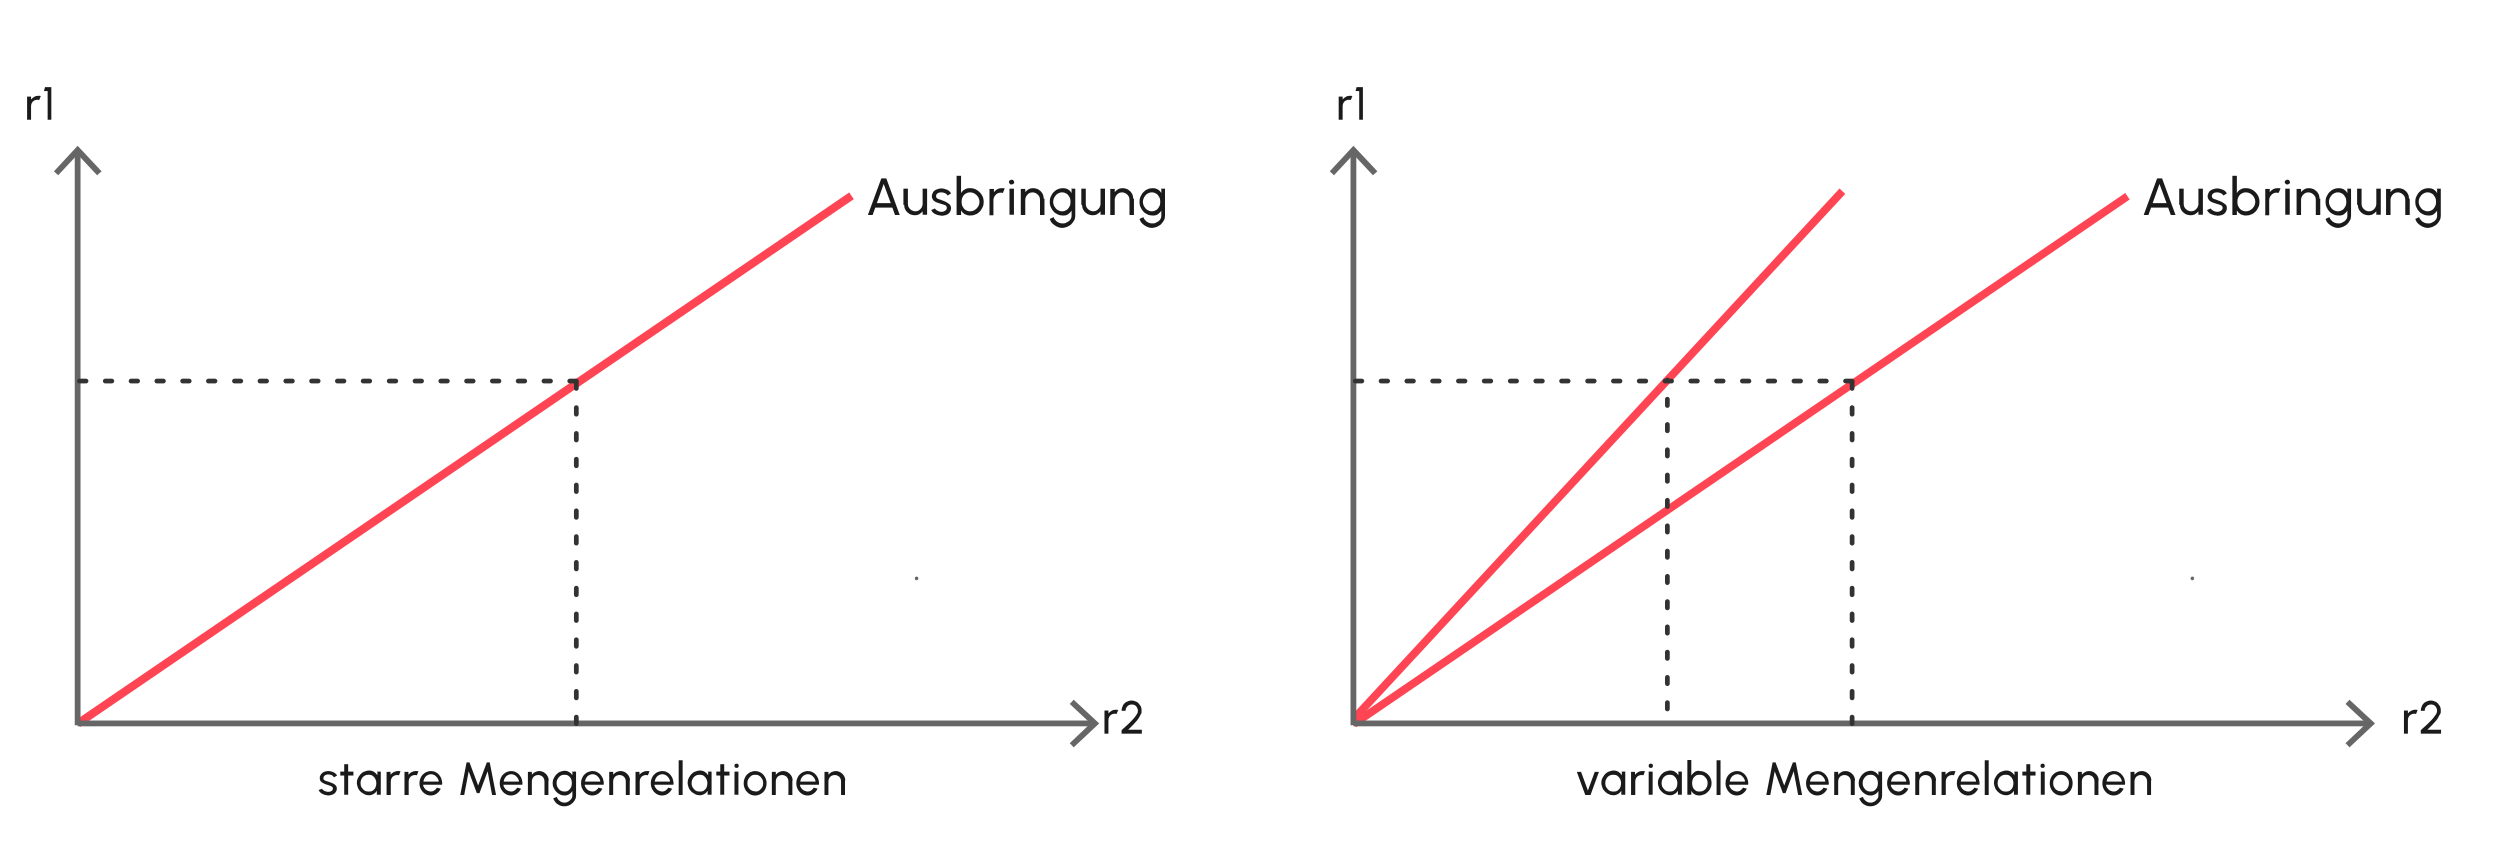 <?xml version="1.0" encoding="UTF-8"?>
<svg xmlns="http://www.w3.org/2000/svg" id="Ebene_1" version="1.2" viewBox="0 0 950 328">
  <rect x="0" width="950" height="328" fill="#fff"></rect>
  <rect x="-1.4" y="173.1" width="355.9" height="3.1" transform="translate(-67.7 129.9) rotate(-34.3)" fill="#ff4554"></rect>
  <g>
    <g>
      <rect x="28.4" y="57.8" width="2.2" height="217.8" fill="#666"></rect>
      <polygon points="20.5 65.1 22.1 66.6 29.5 58.7 36.9 66.6 38.6 65.1 29.5 55.4 20.5 65.1" fill="#666"></polygon>
    </g>
    <g>
      <rect x="29.5" y="273.8" width="385.7" height="2.2" fill="#666"></rect>
      <polygon points="408 265.9 406.5 267.5 414.4 274.9 406.5 282.4 408 284 417.7 274.9 408 265.9" fill="#666"></polygon>
    </g>
  </g>
  <g>
    <path d="M419.7,278.8v-8.8h1.5v1.1c.3-.4.7-.7,1.2-1s1-.4,1.5-.4.7,0,1,.1l-.6,1.5c-.2,0-.5-.1-.7-.1-.4,0-.8.1-1.2.3-.4.2-.7.5-.9.9-.2.4-.3.8-.3,1.2v5.2h-1.5Z" fill="#1a1a1a"></path>
    <path d="M426.2,278.8v-1.3c.4-.4.9-.9,1.5-1.4.6-.5,1.1-1,1.7-1.6.6-.6,1.1-1.1,1.5-1.6.5-.5.8-1.1,1.1-1.5s.4-.9.4-1.3-.1-.8-.3-1.2c-.2-.4-.5-.7-.8-.9-.4-.2-.7-.3-1.2-.3s-.8.1-1.2.3c-.4.2-.6.5-.9.9-.2.4-.3.8-.3,1.2h-1.5c0-.7.2-1.4.5-2s.8-1.1,1.4-1.4,1.2-.5,1.9-.5,1.3.2,1.9.5,1,.8,1.4,1.4.5,1.2.5,2,0,.9-.3,1.3c-.2.5-.5,1-.8,1.5-.3.5-.7,1-1.2,1.5-.4.5-.9,1-1.4,1.5-.5.5-1,1-1.4,1.4h5.2v1.5h-7.9Z" fill="#1a1a1a"></path>
  </g>
  <g>
    <path d="M10.3,45.5v-8.8h1.5v1.1c.3-.4.7-.7,1.2-1s1-.4,1.5-.4.7,0,1,.1l-.6,1.5c-.2,0-.5-.1-.7-.1-.4,0-.8.1-1.2.3-.4.2-.7.5-.9.9-.2.4-.3.8-.3,1.2v5.2h-1.5Z" fill="#1a1a1a"></path>
    <path d="M18.1,45.5v-10.9h-1.4l.4-1.5h2.4v12.4h-1.5Z" fill="#1a1a1a"></path>
  </g>
  <path d="M219,275.9c-.5,0-.9-.4-.9-.9v-2.5c0-.5.4-.9.9-.9s.9.4.9.9v2.5c0,.5-.4.9-.9.9ZM219,266.1c-.5,0-.9-.4-.9-.9v-2.5c0-.5.4-.9.9-.9s.9.4.9.9v2.5c0,.5-.4.9-.9.9ZM219,256.3c-.5,0-.9-.4-.9-.9v-2.5c0-.5.4-.9.9-.9s.9.4.9.9v2.5c0,.5-.4.9-.9.9ZM219,246.5c-.5,0-.9-.4-.9-.9v-2.5c0-.5.4-.9.9-.9s.9.4.9.9v2.5c0,.5-.4.9-.9.9ZM219,236.7c-.5,0-.9-.4-.9-.9v-2.5c0-.5.4-.9.9-.9s.9.4.9.9v2.5c0,.5-.4.9-.9.9ZM219,226.9c-.5,0-.9-.4-.9-.9v-2.5c0-.5.4-.9.9-.9s.9.4.9.9v2.5c0,.5-.4.9-.9.9ZM219,217.1c-.5,0-.9-.4-.9-.9v-2.5c0-.5.4-.9.9-.9s.9.4.9.9v2.5c0,.5-.4.9-.9.9ZM219,207.3c-.5,0-.9-.4-.9-.9v-2.5c0-.5.4-.9.9-.9s.9.4.9.9v2.5c0,.5-.4.9-.9.9ZM219,197.5c-.5,0-.9-.4-.9-.9v-2.5c0-.5.4-.9.9-.9s.9.4.9.9v2.5c0,.5-.4.9-.9.9ZM219,187.7c-.5,0-.9-.4-.9-.9v-2.5c0-.5.4-.9.9-.9s.9.4.9.9v2.5c0,.5-.4.9-.9.9ZM219,177.9c-.5,0-.9-.4-.9-.9v-2.5c0-.5.4-.9.9-.9s.9.4.9.9v2.5c0,.5-.4.9-.9.9ZM219,168.1c-.5,0-.9-.4-.9-.9v-2.5c0-.5.4-.9.9-.9s.9.4.9.9v2.5c0,.5-.4.9-.9.9ZM219,158.3c-.5,0-.9-.4-.9-.9v-2.5c0-.5.4-.9.9-.9s.9.4.9.9v2.5c0,.5-.4.9-.9.9ZM219,148.5c-.5,0-.9-.4-.9-.9v-2.5c0-.5.4-.9.9-.9s.9.4.9.9v2.5c0,.5-.4.9-.9.9Z" fill="#333"></path>
  <path d="M219,145.7h-2.5c-.5,0-.9-.4-.9-.9s.4-.9.9-.9h2.5c.5,0,.9.4.9.9s-.4.9-.9.9ZM209.2,145.7h-2.5c-.5,0-.9-.4-.9-.9s.4-.9.9-.9h2.5c.5,0,.9.4.9.9s-.4.9-.9.9ZM199.4,145.7h-2.5c-.5,0-.9-.4-.9-.9s.4-.9.9-.9h2.5c.5,0,.9.4.9.9s-.4.9-.9.9ZM189.6,145.7h-2.5c-.5,0-.9-.4-.9-.9s.4-.9.9-.9h2.5c.5,0,.9.4.9.9s-.4.9-.9.9ZM179.8,145.7h-2.5c-.5,0-.9-.4-.9-.9s.4-.9.9-.9h2.5c.5,0,.9.4.9.9s-.4.9-.9.9ZM170,145.7h-2.5c-.5,0-.9-.4-.9-.9s.4-.9.9-.9h2.5c.5,0,.9.4.9.9s-.4.9-.9.9ZM160.2,145.7h-2.5c-.5,0-.9-.4-.9-.9s.4-.9.9-.9h2.5c.5,0,.9.4.9.9s-.4.9-.9.9ZM150.4,145.7h-2.5c-.5,0-.9-.4-.9-.9s.4-.9.9-.9h2.5c.5,0,.9.4.9.9s-.4.9-.9.9ZM140.5,145.7h-2.5c-.5,0-.9-.4-.9-.9s.4-.9.9-.9h2.5c.5,0,.9.4.9.9s-.4.9-.9.9ZM130.7,145.7h-2.5c-.5,0-.9-.4-.9-.9s.4-.9.9-.9h2.5c.5,0,.9.4.9.9s-.4.9-.9.9ZM120.9,145.7h-2.5c-.5,0-.9-.4-.9-.9s.4-.9.9-.9h2.5c.5,0,.9.4.9.9s-.4.9-.9.9ZM111.1,145.7h-2.5c-.5,0-.9-.4-.9-.9s.4-.9.9-.9h2.5c.5,0,.9.4.9.9s-.4.9-.9.9ZM101.3,145.7h-2.5c-.5,0-.9-.4-.9-.9s.4-.9.9-.9h2.5c.5,0,.9.4.9.9s-.4.9-.9.9ZM91.5,145.7h-2.4c-.5,0-.9-.4-.9-.9s.4-.9.9-.9h2.4c.5,0,.9.4.9.9s-.4.9-.9.9ZM81.7,145.7h-2.5c-.5,0-.9-.4-.9-.9s.4-.9.9-.9h2.5c.5,0,.9.4.9.9s-.4.9-.9.9ZM71.9,145.7h-2.5c-.5,0-.9-.4-.9-.9s.4-.9.9-.9h2.5c.5,0,.9.4.9.9s-.4.9-.9.9ZM62.1,145.7h-2.5c-.5,0-.9-.4-.9-.9s.4-.9.9-.9h2.5c.5,0,.9.4.9.9s-.4.9-.9.9ZM52.3,145.7h-2.5c-.5,0-.9-.4-.9-.9s.4-.9.9-.9h2.5c.5,0,.9.4.9.9s-.4.9-.9.9ZM42.5,145.7h-2.5c-.5,0-.9-.4-.9-.9s.4-.9.9-.9h2.5c.5,0,.9.4.9.9s-.4.9-.9.9ZM32.7,145.7h-2.5c-.5,0-.9-.4-.9-.9s.4-.9.9-.9h2.5c.5,0,.9.4.9.9s-.4.9-.9.9Z" fill="#333"></path>
  <path d="M412.9,14.5" fill="none" stroke="#ff4554" stroke-miterlimit="10" stroke-width="3.1"></path>
  <path d="M35.6,72.6" fill="none" stroke="#ff4554" stroke-miterlimit="10" stroke-width="2.3"></path>
  <path d="M348.3,220.5c.9,0,.9-1.4,0-1.4s-.9,1.4,0,1.4h0Z" fill="#666"></path>
  <g>
    <path d="M334.8,67.8h2l5.1,13.9h-1.8l-1-2.8h-6.5l-1,2.8h-1.8l5.1-13.9ZM333.2,77.2h5.3l-2.7-7.3-2.6,7.3Z" fill="#1a1a1a"></path>
    <path d="M343.3,77.9v-6.2h1.7v5.8c0,.5.1,1,.4,1.4.2.4.6.7,1,1,.4.2.9.4,1.4.4s1-.1,1.4-.4c.4-.2.7-.6,1-1,.2-.4.4-.9.4-1.4v-5.8h1.7v9.9s-1.7,0-1.7,0v-1.3c-.4.5-.8.8-1.3,1.1-.5.3-1.1.4-1.7.4s-1.4-.2-2-.5c-.6-.4-1.1-.8-1.5-1.5-.4-.6-.5-1.3-.5-2Z" fill="#1a1a1a"></path>
    <path d="M357.6,81.9c-.5,0-1.1-.1-1.6-.3s-1-.4-1.3-.7c-.4-.3-.7-.7-.8-1.1l1.4-.6c0,.2.3.4.5.6.3.2.6.4.9.5.3.1.7.2,1,.2s.7,0,1-.2c.3-.1.6-.3.8-.5.2-.2.3-.5.3-.8s-.1-.6-.3-.8c-.2-.2-.5-.3-.8-.4-.3-.1-.7-.2-1-.3-.7-.2-1.3-.4-1.8-.6s-1-.5-1.3-.9c-.3-.4-.5-.9-.5-1.4s.2-1.1.5-1.6c.3-.5.8-.8,1.3-1,.6-.2,1.2-.4,1.8-.4s1.5.2,2.2.5,1.2.8,1.5,1.4l-1.3.8c-.1-.2-.3-.4-.5-.6-.2-.2-.5-.3-.8-.4s-.6-.2-.9-.2c-.4,0-.7,0-1.1.1-.3.1-.6.3-.8.5-.2.2-.3.5-.3.8s.1.6.3.8c.2.2.5.3.8.4s.7.2,1.1.4c.6.2,1.2.4,1.7.7.5.3.9.6,1.3.9.3.4.5.8.5,1.4,0,.6-.2,1.1-.5,1.6-.4.5-.8.8-1.4,1s-1.2.3-1.9.3Z" fill="#1a1a1a"></path>
    <path d="M368.6,71.5c1,0,1.8.2,2.6.7.8.5,1.4,1.1,1.9,1.9s.7,1.7.7,2.6-.1,1.4-.4,2c-.3.6-.6,1.2-1.1,1.7s-1,.9-1.7,1.1c-.6.3-1.3.4-2,.4s-1.4-.2-2-.5c-.6-.4-1-.8-1.4-1.4v1.7h-1.7v-14.9h1.7v6.6c.3-.6.8-1.1,1.4-1.4.6-.4,1.2-.5,2-.5ZM368.6,80.3c.7,0,1.3-.2,1.8-.5.5-.3,1-.8,1.3-1.3.3-.5.5-1.2.5-1.8s-.2-1.3-.5-1.8c-.3-.5-.8-1-1.3-1.3-.5-.3-1.1-.5-1.8-.5s-1.2.2-1.7.5c-.5.3-.9.8-1.1,1.3-.3.5-.4,1.2-.4,1.8s.1,1.3.4,1.8c.3.5.6,1,1.1,1.3.5.3,1,.5,1.7.5Z" fill="#1a1a1a"></path>
    <path d="M376,81.7v-9.9h1.7v1.2c.4-.5.8-.8,1.3-1.1.5-.3,1.1-.4,1.7-.4s.8,0,1.1.1l-.7,1.7c-.3,0-.5-.1-.8-.1-.5,0-1,.1-1.4.4-.4.2-.7.6-1,1-.2.4-.4.9-.4,1.4v5.8h-1.7Z" fill="#1a1a1a"></path>
    <path d="M384.4,70.1c-.3,0-.5,0-.7-.3-.2-.2-.3-.4-.3-.6s0-.5.3-.6c.2-.2.4-.3.7-.3s.5,0,.7.3c.2.2.3.4.3.6s0,.5-.3.6c-.2.2-.4.3-.7.3ZM383.6,71.7h1.7v9.9h-1.7v-9.9Z" fill="#1a1a1a"></path>
    <path d="M396.9,75.5v6.2h-1.7v-5.8c0-.5-.1-1-.4-1.4-.2-.4-.6-.7-1-1-.4-.2-.9-.4-1.4-.4s-1,.1-1.4.4c-.4.2-.7.6-1,1-.2.4-.4.9-.4,1.4v5.8h-1.7v-9.9h1.7v1.2c.4-.5.8-.8,1.3-1.1.5-.3,1.1-.4,1.7-.4s1.4.2,2,.5c.6.4,1.1.8,1.5,1.5s.5,1.3.5,2Z" fill="#1a1a1a"></path>
    <path d="M406.9,71.7h1.7v10.2c0,.7-.1,1.3-.4,1.8s-.7,1.1-1.1,1.5-1,.7-1.6,1c-.6.2-1.2.4-1.9.4s-1.4-.2-2-.5c-.6-.3-1.2-.7-1.7-1.2-.5-.5-.8-1.1-1-1.7l1.5-.7c.1.5.4.9.7,1.2.3.4.7.7,1.2.9.4.2.9.3,1.4.3s.9,0,1.3-.2c.4-.2.8-.4,1.1-.6s.6-.6.8-.9c.2-.4.3-.7.3-1.2v-2c-.3.6-.8,1-1.3,1.4s-1.2.5-1.9.5-1.4-.1-2-.4c-.6-.3-1.2-.6-1.6-1.1-.5-.5-.8-1-1.1-1.7-.3-.6-.4-1.3-.4-2s.1-1.4.4-2c.3-.6.6-1.2,1.1-1.7.5-.5,1-.9,1.6-1.1.6-.3,1.3-.4,2-.4s1.4.2,1.9.5c.6.4,1,.8,1.3,1.4v-1.6ZM403.6,80.3c.6,0,1.2-.2,1.7-.5.5-.3.8-.8,1.1-1.3.3-.5.4-1.1.4-1.8s-.1-1.3-.4-1.8c-.3-.5-.6-1-1.1-1.3s-1-.5-1.7-.5-1.2.2-1.7.5c-.5.3-.9.8-1.2,1.3-.3.5-.5,1.2-.5,1.8s.2,1.3.5,1.8c.3.5.7,1,1.2,1.3.5.3,1.1.5,1.7.5Z" fill="#1a1a1a"></path>
    <path d="M410.9,77.9v-6.2h1.7v5.8c0,.5.1,1,.4,1.4.2.4.6.7,1,1,.4.2.9.4,1.4.4s1-.1,1.4-.4c.4-.2.7-.6,1-1,.2-.4.4-.9.4-1.4v-5.8h1.7v9.9s-1.7,0-1.7,0v-1.3c-.4.5-.8.8-1.3,1.1-.5.3-1.1.4-1.7.4s-1.4-.2-2-.5c-.6-.4-1.1-.8-1.5-1.5-.4-.6-.5-1.3-.5-2Z" fill="#1a1a1a"></path>
    <path d="M430.9,75.5v6.2h-1.7v-5.8c0-.5-.1-1-.4-1.4-.2-.4-.6-.7-1-1-.4-.2-.9-.4-1.4-.4s-1,.1-1.4.4c-.4.2-.7.6-1,1-.2.4-.4.9-.4,1.4v5.8h-1.7v-9.9h1.7v1.2c.4-.5.8-.8,1.3-1.1.5-.3,1.1-.4,1.7-.4s1.4.2,2,.5c.6.4,1.1.8,1.5,1.5s.5,1.3.5,2Z" fill="#1a1a1a"></path>
    <path d="M441,71.7h1.7v10.2c0,.7-.1,1.3-.4,1.8s-.7,1.1-1.1,1.5-1,.7-1.6,1c-.6.2-1.2.4-1.9.4s-1.4-.2-2-.5c-.6-.3-1.2-.7-1.7-1.2-.5-.5-.8-1.1-1-1.7l1.5-.7c.1.5.4.9.7,1.2.3.4.7.7,1.2.9.4.2.9.3,1.4.3s.9,0,1.3-.2c.4-.2.8-.4,1.1-.6s.6-.6.8-.9c.2-.4.3-.7.3-1.2v-2c-.3.6-.8,1-1.3,1.4s-1.2.5-1.9.5-1.4-.1-2-.4c-.6-.3-1.2-.6-1.6-1.1-.5-.5-.8-1-1.1-1.7-.3-.6-.4-1.3-.4-2s.1-1.4.4-2c.3-.6.6-1.2,1.1-1.7.5-.5,1-.9,1.6-1.1.6-.3,1.3-.4,2-.4s1.4.2,1.9.5c.6.4,1,.8,1.3,1.4v-1.6ZM437.7,80.3c.6,0,1.2-.2,1.7-.5.5-.3.8-.8,1.1-1.3.3-.5.4-1.1.4-1.8s-.1-1.3-.4-1.8c-.3-.5-.6-1-1.1-1.3s-1-.5-1.7-.5-1.2.2-1.7.5c-.5.3-.9.8-1.2,1.3-.3.5-.5,1.2-.5,1.8s.2,1.3.5,1.8c.3.5.7,1,1.2,1.3.5.3,1.1.5,1.7.5Z" fill="#1a1a1a"></path>
  </g>
  <g>
    <path d="M124.4,302.2c-.5,0-.9-.1-1.4-.3-.5-.2-.8-.4-1.2-.7-.3-.3-.6-.6-.7-1l1.3-.5c0,.2.2.4.5.6.2.2.5.3.8.4s.6.2.9.2.6,0,.9-.1c.3-.1.5-.2.7-.4.2-.2.3-.4.3-.7s0-.5-.3-.7c-.2-.2-.4-.3-.7-.4s-.6-.2-.9-.3c-.6-.2-1.1-.3-1.6-.6s-.9-.5-1.1-.8c-.3-.3-.4-.8-.4-1.3s.2-1,.5-1.4c.3-.4.7-.7,1.2-.9.5-.2,1-.3,1.6-.3s1.4.2,2,.5c.6.3,1,.7,1.3,1.2l-1.2.7c-.1-.2-.3-.4-.5-.6-.2-.2-.4-.3-.7-.4-.3,0-.5-.1-.8-.1-.3,0-.7,0-1,.1-.3.1-.5.3-.7.5s-.3.5-.3.8,0,.5.3.7c.2.2.4.3.8.4s.6.2,1,.3c.5.2,1,.4,1.5.6s.8.5,1.1.8c.3.3.4.8.4,1.2,0,.5-.2,1-.5,1.4-.3.4-.7.7-1.3.9-.5.2-1.1.3-1.7.3Z" fill="#1a1a1a"></path>
    <path d="M134.3,294.7h-2v7.3h-1.5v-7.3s-1.5,0-1.5,0v-1.5h1.5v-2.8s1.5,0,1.5,0v2.8h2v1.5Z" fill="#1a1a1a"></path>
    <path d="M143.2,293.2h1.5v8.8h-1.5v-1.5c-.3.5-.7.9-1.2,1.2-.5.3-1.1.5-1.7.5s-1.3-.1-1.8-.4-1.1-.6-1.5-1c-.4-.4-.8-.9-1-1.5-.2-.6-.4-1.2-.4-1.8s.1-1.2.4-1.8.6-1,1-1.5c.4-.4.9-.8,1.5-1s1.1-.4,1.8-.4,1.3.2,1.8.5c.5.3.9.7,1.3,1.3v-1.5ZM140.2,300.8c.6,0,1.1-.1,1.5-.4.4-.3.8-.7,1-1.2.2-.5.3-1,.3-1.6s-.1-1.1-.4-1.6c-.2-.5-.6-.9-1-1.2-.4-.3-.9-.4-1.5-.4s-1.1.1-1.6.4c-.5.3-.9.7-1.1,1.2-.3.5-.4,1-.4,1.6s.1,1.1.4,1.6c.3.5.7.9,1.1,1.2.5.3,1,.4,1.6.4Z" fill="#1a1a1a"></path>
    <path d="M146.9,302.1v-8.8h1.5v1.1c.3-.4.7-.7,1.2-1,.5-.2,1-.4,1.6-.4s.7,0,1,.1l-.6,1.5c-.2,0-.5-.1-.7-.1-.4,0-.8.1-1.2.3-.4.2-.7.5-.9.9-.2.4-.3.8-.3,1.2v5.2h-1.5Z" fill="#1a1a1a"></path>
    <path d="M153.7,302.1v-8.8h1.5v1.1c.3-.4.7-.7,1.2-1,.5-.2,1-.4,1.6-.4s.7,0,1,.1l-.6,1.5c-.2,0-.5-.1-.7-.1-.4,0-.8.1-1.2.3-.4.2-.7.5-.9.9-.2.4-.3.8-.3,1.2v5.2h-1.5Z" fill="#1a1a1a"></path>
    <path d="M163.8,302.3c-.8,0-1.6-.2-2.2-.6-.7-.4-1.2-1-1.6-1.7-.4-.7-.6-1.5-.6-2.3s.1-1.3.3-1.8.5-1.1.9-1.5c.4-.4.9-.8,1.4-1s1.1-.4,1.7-.4,1.3.1,1.8.4c.6.3,1,.6,1.4,1.1.4.5.7,1,.9,1.7.2.6.3,1.3.2,2h-7.2c0,.5.2.9.5,1.3.3.4.6.7,1,.9.4.2.9.3,1.3.4.5,0,1-.1,1.4-.4.4-.3.8-.6,1-1.1l1.5.4c-.4.8-.9,1.4-1.6,1.9-.7.5-1.5.7-2.4.7ZM160.9,297h5.8c0-.5-.2-.9-.5-1.4-.3-.4-.6-.7-1-1-.4-.2-.9-.4-1.4-.4s-.9.1-1.4.4c-.4.2-.8.6-1,1-.3.4-.4.9-.5,1.4Z" fill="#1a1a1a"></path>
    <path d="M174.9,302.1l2.4-12.4h1.1l3.3,8.8,3.3-8.8h1.1l2.4,12.4h-1.5l-1.7-9-3.1,8.3h-1l-3.1-8.3-1.7,9h-1.5Z" fill="#1a1a1a"></path>
    <path d="M194.3,302.3c-.8,0-1.6-.2-2.2-.6-.7-.4-1.2-1-1.6-1.7-.4-.7-.6-1.5-.6-2.3s.1-1.3.3-1.8.5-1.1.9-1.5c.4-.4.9-.8,1.4-1s1.1-.4,1.7-.4,1.3.1,1.8.4c.6.3,1,.6,1.4,1.1.4.5.7,1,.9,1.7.2.6.3,1.3.2,2h-7.2c0,.5.2.9.5,1.3.3.4.6.7,1,.9.4.2.9.3,1.3.4.5,0,1-.1,1.4-.4.4-.3.8-.6,1-1.1l1.5.4c-.4.8-.9,1.4-1.6,1.9-.7.5-1.5.7-2.4.7ZM191.4,297h5.8c0-.5-.2-.9-.5-1.4-.3-.4-.6-.7-1-1-.4-.2-.9-.4-1.4-.4s-.9.1-1.4.4c-.4.2-.8.6-1,1-.3.4-.4.9-.5,1.4Z" fill="#1a1a1a"></path>
    <path d="M208.4,296.6v5.5h-1.5v-5.2c0-.4-.1-.9-.3-1.2-.2-.4-.5-.7-.9-.9-.4-.2-.8-.3-1.2-.3s-.8.1-1.2.3c-.4.2-.7.5-.9.9-.2.4-.3.8-.3,1.2v5.2h-1.5v-8.8h1.5v1.1c.3-.4.7-.7,1.2-1,.5-.2,1-.4,1.6-.4s1.3.2,1.8.5c.5.3,1,.8,1.3,1.3.3.5.5,1.1.5,1.8Z" fill="#1a1a1a"></path>
    <path d="M217.4,293.2h1.5v9.1c0,.6-.1,1.1-.4,1.6-.2.5-.6.9-1,1.3s-.9.7-1.4.9c-.5.2-1.1.3-1.7.3s-1.2-.1-1.8-.4c-.6-.3-1.1-.6-1.5-1.1s-.7-1-.9-1.5l1.4-.6c.1.4.3.8.6,1.1.3.3.6.6,1,.8.4.2.8.3,1.2.3s.8,0,1.1-.2c.4-.1.7-.3,1-.6.3-.2.5-.5.7-.8.2-.3.3-.7.3-1v-1.8c-.3.5-.7.9-1.2,1.2-.5.3-1.1.5-1.7.5s-1.2-.1-1.8-.4c-.5-.2-1-.6-1.4-1-.4-.4-.7-.9-1-1.5s-.4-1.2-.4-1.8.1-1.2.4-1.8.6-1.1,1-1.5.9-.8,1.4-1c.5-.2,1.1-.4,1.8-.4s1.2.2,1.7.5c.5.3.9.7,1.2,1.2v-1.5ZM214.5,300.8c.6,0,1.1-.1,1.5-.4.4-.3.7-.7,1-1.2.2-.5.3-1,.3-1.6s-.1-1.1-.3-1.6c-.2-.5-.6-.9-1-1.2-.4-.3-.9-.4-1.5-.4s-1.1.1-1.5.4c-.5.3-.8.7-1.1,1.2-.3.5-.4,1-.4,1.6s.1,1.1.4,1.6c.3.5.6.9,1.1,1.2.5.3,1,.4,1.5.4Z" fill="#1a1a1a"></path>
    <path d="M225.2,302.3c-.8,0-1.6-.2-2.2-.6-.7-.4-1.2-1-1.6-1.7-.4-.7-.6-1.5-.6-2.3s.1-1.3.3-1.8.5-1.1.9-1.5c.4-.4.9-.8,1.4-1s1.1-.4,1.7-.4,1.3.1,1.8.4c.6.3,1,.6,1.4,1.1.4.5.7,1,.9,1.7.2.6.3,1.3.2,2h-7.2c0,.5.2.9.5,1.3.3.4.6.7,1,.9.4.2.9.3,1.3.4.5,0,1-.1,1.4-.4.4-.3.8-.6,1-1.1l1.5.4c-.4.8-.9,1.4-1.6,1.9-.7.5-1.5.7-2.4.7ZM222.3,297h5.8c0-.5-.2-.9-.5-1.4-.3-.4-.6-.7-1-1-.4-.2-.9-.4-1.4-.4s-.9.1-1.4.4c-.4.2-.8.6-1,1-.3.4-.4.9-.5,1.4Z" fill="#1a1a1a"></path>
    <path d="M239.3,296.6v5.5h-1.5v-5.2c0-.4-.1-.9-.3-1.2-.2-.4-.5-.7-.9-.9-.4-.2-.8-.3-1.2-.3s-.8.1-1.2.3c-.4.2-.7.5-.9.9-.2.4-.3.8-.3,1.2v5.2h-1.5v-8.8h1.5v1.1c.3-.4.7-.7,1.2-1,.5-.2,1-.4,1.6-.4s1.3.2,1.8.5c.5.3,1,.8,1.3,1.3.3.5.5,1.1.5,1.8Z" fill="#1a1a1a"></path>
    <path d="M241.5,302.1v-8.8h1.5v1.1c.3-.4.7-.7,1.2-1,.5-.2,1-.4,1.6-.4s.7,0,1,.1l-.6,1.5c-.2,0-.5-.1-.7-.1-.4,0-.8.1-1.2.3-.4.2-.7.5-.9.9-.2.4-.3.8-.3,1.2v5.2h-1.5Z" fill="#1a1a1a"></path>
    <path d="M251.7,302.3c-.8,0-1.6-.2-2.2-.6-.7-.4-1.2-1-1.6-1.7-.4-.7-.6-1.5-.6-2.3s.1-1.3.3-1.8.5-1.1.9-1.5c.4-.4.9-.8,1.4-1s1.1-.4,1.7-.4,1.3.1,1.8.4c.6.3,1,.6,1.4,1.1.4.5.7,1,.9,1.7.2.6.3,1.3.2,2h-7.2c0,.5.2.9.5,1.3.3.4.6.7,1,.9.4.2.9.3,1.3.4.5,0,1-.1,1.4-.4.4-.3.8-.6,1-1.1l1.5.4c-.4.8-.9,1.4-1.6,1.9-.7.5-1.5.7-2.4.7ZM248.8,297h5.8c0-.5-.2-.9-.5-1.4-.3-.4-.6-.7-1-1-.4-.2-.9-.4-1.4-.4s-.9.1-1.4.4c-.4.2-.8.6-1,1-.3.4-.4.9-.5,1.4Z" fill="#1a1a1a"></path>
    <path d="M257.9,302.1v-13.2h1.5v13.2h-1.5Z" fill="#1a1a1a"></path>
    <path d="M268.9,293.2h1.5v8.8h-1.5v-1.5c-.3.5-.7.9-1.2,1.2-.5.3-1.1.5-1.7.5s-1.3-.1-1.8-.4-1.1-.6-1.5-1c-.4-.4-.8-.9-1-1.5-.2-.6-.4-1.2-.4-1.8s.1-1.2.4-1.8.6-1,1-1.5c.4-.4.9-.8,1.5-1s1.1-.4,1.8-.4,1.3.2,1.8.5c.5.3.9.7,1.3,1.3v-1.5ZM266,300.8c.6,0,1.1-.1,1.5-.4.4-.3.8-.7,1-1.2.2-.5.3-1,.3-1.6s-.1-1.1-.4-1.6c-.2-.5-.6-.9-1-1.2-.4-.3-.9-.4-1.5-.4s-1.1.1-1.6.4c-.5.3-.9.7-1.1,1.2-.3.5-.4,1-.4,1.6s.1,1.1.4,1.6c.3.5.7.9,1.1,1.2.5.3,1,.4,1.6.4Z" fill="#1a1a1a"></path>
    <path d="M277.2,294.7h-2v7.3h-1.5v-7.3s-1.5,0-1.5,0v-1.5h1.5v-2.8s1.5,0,1.5,0v2.8h2v1.5Z" fill="#1a1a1a"></path>
    <path d="M279.9,291.8c-.2,0-.4,0-.6-.2-.2-.2-.2-.3-.2-.6s0-.4.2-.6c.2-.2.4-.2.6-.2s.4,0,.6.2c.2.2.2.3.2.6s0,.4-.2.6c-.2.2-.3.2-.6.2ZM279.1,293.2h1.5v8.8h-1.5v-8.8Z" fill="#1a1a1a"></path>
    <path d="M287,302.3c-.8,0-1.6-.2-2.2-.6-.7-.4-1.2-1-1.6-1.7-.4-.7-.6-1.5-.6-2.3s.1-1.3.3-1.8.5-1.1.9-1.5c.4-.4.9-.8,1.4-1s1.1-.4,1.7-.4,1.6.2,2.2.6c.7.4,1.2,1,1.6,1.7.4.7.6,1.5.6,2.3s-.1,1.2-.3,1.8-.5,1.1-.9,1.5c-.4.4-.9.8-1.4,1s-1.1.4-1.7.4ZM287,300.8c.6,0,1.1-.1,1.5-.4.4-.3.8-.7,1.1-1.2.3-.5.4-1,.4-1.6s-.1-1.1-.4-1.6-.6-.9-1.1-1.2c-.4-.3-.9-.4-1.5-.4s-1.1.1-1.5.4c-.4.3-.8.7-1.1,1.2-.3.5-.4,1-.4,1.6s.1,1.1.4,1.6c.3.5.6.9,1.1,1.1.4.3.9.4,1.5.4Z" fill="#1a1a1a"></path>
    <path d="M301.1,296.6v5.5h-1.5v-5.2c0-.4-.1-.9-.3-1.2-.2-.4-.5-.7-.9-.9-.4-.2-.8-.3-1.2-.3s-.8.1-1.2.3c-.4.2-.7.5-.9.9-.2.4-.3.8-.3,1.2v5.2h-1.5v-8.8h1.5v1.1c.3-.4.7-.7,1.2-1,.5-.2,1-.4,1.6-.4s1.3.2,1.8.5c.5.3,1,.8,1.3,1.3.3.5.5,1.1.5,1.8Z" fill="#1a1a1a"></path>
    <path d="M307,302.3c-.8,0-1.6-.2-2.2-.6-.7-.4-1.2-1-1.6-1.7-.4-.7-.6-1.5-.6-2.3s.1-1.3.3-1.8.5-1.1.9-1.5c.4-.4.9-.8,1.4-1s1.1-.4,1.7-.4,1.3.1,1.8.4c.6.3,1,.6,1.4,1.1.4.5.7,1,.9,1.7.2.6.3,1.3.2,2h-7.2c0,.5.2.9.5,1.3.3.4.6.7,1,.9.4.2.9.3,1.3.4.5,0,1-.1,1.4-.4.4-.3.8-.6,1-1.1l1.5.4c-.4.8-.9,1.4-1.6,1.9-.7.5-1.5.7-2.4.7ZM304.1,297h5.8c0-.5-.2-.9-.5-1.4-.3-.4-.6-.7-1-1-.4-.2-.9-.4-1.4-.4s-.9.1-1.4.4c-.4.2-.8.6-1,1-.3.4-.4.9-.5,1.4Z" fill="#1a1a1a"></path>
    <path d="M321.1,296.6v5.5h-1.5v-5.2c0-.4-.1-.9-.3-1.2-.2-.4-.5-.7-.9-.9-.4-.2-.8-.3-1.2-.3s-.8.1-1.2.3c-.4.2-.7.5-.9.9-.2.4-.3.8-.3,1.2v5.2h-1.5v-8.8h1.5v1.1c.3-.4.7-.7,1.2-1,.5-.2,1-.4,1.6-.4s1.3.2,1.8.5c.5.3,1,.8,1.3,1.3.3.5.5,1.1.5,1.8Z" fill="#1a1a1a"></path>
  </g>
  <rect x="483.4" y="173.1" width="355.9" height="3" transform="translate(16.7 403.3) rotate(-34.3)" fill="#ff4554"></rect>
  <rect x="470.5" y="171.4" width="273.4" height="3" transform="translate(67.8 501) rotate(-47.2)" fill="#ff4554"></rect>
  <g>
    <g>
      <rect x="513.2" y="57.8" width="2.2" height="217.8" fill="#666"></rect>
      <polygon points="505.3 65.1 506.9 66.6 514.3 58.7 521.7 66.6 523.4 65.1 514.3 55.4 505.3 65.1" fill="#666"></polygon>
    </g>
    <g>
      <rect x="514.3" y="273.8" width="385.7" height="2.2" fill="#666"></rect>
      <polygon points="892.8 265.9 891.3 267.5 899.2 274.9 891.3 282.4 892.8 284 902.5 274.9 892.8 265.9" fill="#666"></polygon>
    </g>
  </g>
  <g>
    <path d="M913.5,278.8v-8.8h1.5v1.1c.3-.4.7-.7,1.2-1,.5-.2,1-.4,1.5-.4s.7,0,1,.1l-.6,1.5c-.2,0-.5-.1-.7-.1-.4,0-.8.1-1.2.3-.4.2-.7.5-.9.9-.2.4-.3.8-.3,1.2v5.2h-1.5Z" fill="#1a1a1a"></path>
    <path d="M919.9,278.8v-1.3c.4-.4.9-.9,1.5-1.4.6-.5,1.1-1,1.7-1.6s1.1-1.1,1.5-1.6.8-1.1,1.1-1.5c.3-.5.4-.9.4-1.3s-.1-.8-.3-1.2c-.2-.4-.5-.7-.8-.9-.4-.2-.7-.3-1.2-.3s-.8.1-1.2.3c-.4.2-.6.5-.9.9s-.3.8-.3,1.2h-1.5c0-.7.2-1.4.5-2s.8-1.1,1.4-1.4c.6-.3,1.2-.5,1.9-.5s1.3.2,1.9.5,1,.8,1.4,1.4.5,1.2.5,2,0,.9-.3,1.3-.5,1-.8,1.5c-.3.5-.7,1-1.2,1.5-.4.5-.9,1-1.4,1.5-.5.5-1,1-1.4,1.4h5.2v1.5h-7.9Z" fill="#1a1a1a"></path>
  </g>
  <g>
    <path d="M508.7,45.5v-8.8h1.5v1.1c.3-.4.7-.7,1.2-1s1-.4,1.5-.4.7,0,1,.1l-.6,1.5c-.2,0-.5-.1-.7-.1-.4,0-.8.1-1.2.3-.4.2-.7.5-.9.9-.2.4-.3.8-.3,1.2v5.2h-1.5Z" fill="#1a1a1a"></path>
    <path d="M516.5,45.5v-10.9h-1.4l.4-1.5h2.4v12.4h-1.5Z" fill="#1a1a1a"></path>
  </g>
  <path d="M703.8,275.9c-.5,0-.9-.4-.9-.9v-2.5c0-.5.4-.9.9-.9s.9.4.9.9v2.5c0,.5-.4.9-.9.9ZM703.8,266.1c-.5,0-.9-.4-.9-.9v-2.5c0-.5.4-.9.9-.9s.9.4.9.9v2.5c0,.5-.4.9-.9.9ZM703.8,256.3c-.5,0-.9-.4-.9-.9v-2.5c0-.5.4-.9.9-.9s.9.4.9.9v2.5c0,.5-.4.9-.9.9ZM703.8,246.5c-.5,0-.9-.4-.9-.9v-2.5c0-.5.4-.9.9-.9s.9.4.9.9v2.5c0,.5-.4.9-.9.9ZM703.8,236.7c-.5,0-.9-.4-.9-.9v-2.5c0-.5.4-.9.9-.9s.9.4.9.9v2.5c0,.5-.4.9-.9.9ZM703.8,226.9c-.5,0-.9-.4-.9-.9v-2.5c0-.5.4-.9.9-.9s.9.4.9.9v2.5c0,.5-.4.9-.9.9ZM703.8,217.1c-.5,0-.9-.4-.9-.9v-2.5c0-.5.4-.9.9-.9s.9.4.9.9v2.5c0,.5-.4.9-.9.9ZM703.8,207.3c-.5,0-.9-.4-.9-.9v-2.5c0-.5.4-.9.9-.9s.9.4.9.9v2.5c0,.5-.4.9-.9.9ZM703.8,197.5c-.5,0-.9-.4-.9-.9v-2.5c0-.5.4-.9.9-.9s.9.4.9.9v2.5c0,.5-.4.9-.9.9ZM703.8,187.7c-.5,0-.9-.4-.9-.9v-2.5c0-.5.4-.9.9-.9s.9.4.9.9v2.5c0,.5-.4.9-.9.9ZM703.8,177.9c-.5,0-.9-.4-.9-.9v-2.5c0-.5.4-.9.9-.9s.9.4.9.9v2.5c0,.5-.4.9-.9.9ZM703.8,168.1c-.5,0-.9-.4-.9-.9v-2.5c0-.5.4-.9.9-.9s.9.4.9.9v2.5c0,.5-.4.9-.9.9ZM703.8,158.3c-.5,0-.9-.4-.9-.9v-2.5c0-.5.4-.9.9-.9s.9.4.9.9v2.5c0,.5-.4.9-.9.9ZM703.8,148.5c-.5,0-.9-.4-.9-.9v-2.5c0-.5.4-.9.9-.9s.9.4.9.9v2.5c0,.5-.4.9-.9.9Z" fill="#333"></path>
  <path d="M633.6,270.3c-.5,0-.9-.4-.9-.9v-2.4c0-.5.4-.9.9-.9s.9.4.9.9v2.4c0,.5-.4.9-.9.9ZM633.6,260.7c-.5,0-.9-.4-.9-.9v-2.4c0-.5.4-.9.9-.9s.9.4.9.9v2.4c0,.5-.4.9-.9.9ZM633.6,251.1c-.5,0-.9-.4-.9-.9v-2.4c0-.5.4-.9.9-.9s.9.4.9.9v2.4c0,.5-.4.9-.9.9ZM633.6,241.5c-.5,0-.9-.4-.9-.9v-2.4c0-.5.4-.9.9-.9s.9.4.9.9v2.4c0,.5-.4.9-.9.9ZM633.6,231.9c-.5,0-.9-.4-.9-.9v-2.4c0-.5.4-.9.9-.9s.9.4.9.9v2.4c0,.5-.4.9-.9.9ZM633.6,222.3c-.5,0-.9-.4-.9-.9v-2.4c0-.5.4-.9.9-.9s.9.4.9.9v2.4c0,.5-.4.9-.9.9ZM633.6,212.7c-.5,0-.9-.4-.9-.9v-2.4c0-.5.4-.9.9-.9s.9.4.9.9v2.4c0,.5-.4.9-.9.9ZM633.6,203.1c-.5,0-.9-.4-.9-.9v-2.4c0-.5.4-.9.9-.9s.9.4.9.9v2.4c0,.5-.4.9-.9.9ZM633.6,193.4c-.5,0-.9-.4-.9-.9v-2.4c0-.5.4-.9.9-.9s.9.4.9.9v2.4c0,.5-.4.9-.9.9ZM633.6,183.8c-.5,0-.9-.4-.9-.9v-2.4c0-.5.4-.9.9-.9s.9.4.9.9v2.4c0,.5-.4.9-.9.9ZM633.6,174.2c-.5,0-.9-.4-.9-.9v-2.4c0-.5.4-.9.9-.9s.9.4.9.9v2.4c0,.5-.4.9-.9.9ZM633.6,164.6c-.5,0-.9-.4-.9-.9v-2.4c0-.5.4-.9.9-.9s.9.4.9.9v2.4c0,.5-.4.9-.9.9ZM633.6,155c-.5,0-.9-.4-.9-.9v-2.4c0-.5.4-.9.9-.9s.9.4.9.9v2.4c0,.5-.4.9-.9.9ZM633.6,145.4c-.5,0-.9-.4-.9-.9h0c0-.6.4-1,.9-1s.9.4.9.9-.4.9-.9.9Z" fill="#333"></path>
  <path d="M703.8,145.7h-2.5c-.5,0-.9-.4-.9-.9s.4-.9.9-.9h2.5c.5,0,.9.4.9.9s-.4.9-.9.9ZM694,145.7h-2.5c-.5,0-.9-.4-.9-.9s.4-.9.9-.9h2.5c.5,0,.9.4.9.9s-.4.9-.9.9ZM684.2,145.7h-2.5c-.5,0-.9-.4-.9-.9s.4-.9.9-.9h2.5c.5,0,.9.4.9.9s-.4.9-.9.9ZM674.4,145.7h-2.5c-.5,0-.9-.4-.9-.9s.4-.9.9-.9h2.5c.5,0,.9.4.9.9s-.4.9-.9.9ZM664.6,145.7h-2.5c-.5,0-.9-.4-.9-.9s.4-.9.9-.9h2.5c.5,0,.9.4.9.9s-.4.9-.9.9ZM654.8,145.7h-2.5c-.5,0-.9-.4-.9-.9s.4-.9.9-.9h2.5c.5,0,.9.4.9.9s-.4.9-.9.9ZM645,145.7h-2.5c-.5,0-.9-.4-.9-.9s.4-.9.9-.9h2.5c.5,0,.9.4.9.9s-.4.9-.9.9ZM635.2,145.7h-2.5c-.5,0-.9-.4-.9-.9s.4-.9.9-.9h2.5c.5,0,.9.4.9.9s-.4.9-.9.9ZM625.4,145.7h-2.5c-.5,0-.9-.4-.9-.9s.4-.9.9-.9h2.5c.5,0,.9.4.9.9s-.4.9-.9.9ZM615.6,145.7h-2.5c-.5,0-.9-.4-.9-.9s.4-.9.9-.9h2.5c.5,0,.9.4.9.9s-.4.9-.9.9ZM605.8,145.7h-2.5c-.5,0-.9-.4-.9-.9s.4-.9.9-.9h2.5c.5,0,.9.4.9.9s-.4.9-.9.9ZM595.9,145.7h-2.5c-.5,0-.9-.4-.9-.9s.4-.9.9-.9h2.5c.5,0,.9.4.9.9s-.4.9-.9.9ZM586.1,145.7h-2.5c-.5,0-.9-.4-.9-.9s.4-.9.9-.9h2.5c.5,0,.9.4.9.9s-.4.9-.9.9ZM576.3,145.7h-2.4c-.5,0-.9-.4-.9-.9s.4-.9.9-.9h2.4c.5,0,.9.4.9.9s-.4.9-.9.9ZM566.5,145.7h-2.5c-.5,0-.9-.4-.9-.9s.4-.9.9-.9h2.5c.5,0,.9.4.9.9s-.4.9-.9.9ZM556.7,145.7h-2.5c-.5,0-.9-.4-.9-.9s.4-.9.9-.9h2.5c.5,0,.9.4.9.9s-.4.9-.9.9ZM546.9,145.7h-2.5c-.5,0-.9-.4-.9-.9s.4-.9.9-.9h2.5c.5,0,.9.4.9.9s-.4.9-.9.9ZM537.1,145.7h-2.5c-.5,0-.9-.4-.9-.9s.4-.9.9-.9h2.5c.5,0,.9.4.9.9s-.4.9-.9.9ZM527.3,145.7h-2.5c-.5,0-.9-.4-.9-.9s.4-.9.9-.9h2.5c.5,0,.9.4.9.9s-.4.9-.9.9ZM517.5,145.7h-2.5c-.5,0-.9-.4-.9-.9s.4-.9.9-.9h2.5c.5,0,.9.4.9.9s-.4.9-.9.9Z" fill="#333"></path>
  <path d="M897.7,14.5" fill="none" stroke="#ff4554" stroke-miterlimit="10" stroke-width="3.1"></path>
  <path d="M520.4,72.6" fill="none" stroke="#ff4554" stroke-miterlimit="10" stroke-width="2.3"></path>
  <path d="M833.1,220.5c.9,0,.9-1.4,0-1.4s-.9,1.4,0,1.4h0Z" fill="#666"></path>
  <g>
    <path d="M819.6,67.8h2l5.1,13.9h-1.8l-1-2.8h-6.5l-1,2.8h-1.8l5.1-13.9ZM818,77.2h5.3l-2.7-7.3-2.6,7.3Z" fill="#1a1a1a"></path>
    <path d="M828.1,77.9v-6.2h1.7v5.8c0,.5.1,1,.4,1.4.2.4.6.7,1,1,.4.2.9.4,1.4.4s1-.1,1.4-.4c.4-.2.7-.6,1-1,.2-.4.4-.9.4-1.4v-5.8h1.7v9.9s-1.7,0-1.7,0v-1.3c-.4.5-.8.8-1.3,1.1-.5.3-1.1.4-1.7.4s-1.4-.2-2-.5c-.6-.4-1.1-.8-1.5-1.5-.4-.6-.5-1.3-.5-2Z" fill="#1a1a1a"></path>
    <path d="M842.4,81.9c-.5,0-1.1-.1-1.6-.3s-1-.4-1.3-.7c-.4-.3-.7-.7-.8-1.1l1.4-.6c0,.2.3.4.5.6.3.2.6.4.9.5s.7.2,1,.2.7,0,1-.2c.3-.1.6-.3.8-.5.2-.2.3-.5.3-.8s-.1-.6-.3-.8c-.2-.2-.5-.3-.8-.4-.3-.1-.7-.2-1-.3-.7-.2-1.3-.4-1.8-.6s-1-.5-1.3-.9c-.3-.4-.5-.9-.5-1.4s.2-1.1.5-1.6.8-.8,1.3-1c.6-.2,1.2-.4,1.8-.4s1.5.2,2.2.5c.7.3,1.2.8,1.5,1.4l-1.3.8c-.1-.2-.3-.4-.5-.6-.2-.2-.5-.3-.8-.4s-.6-.2-.9-.2c-.4,0-.7,0-1.1.1-.3.1-.6.3-.8.5-.2.2-.3.5-.3.8s.1.6.3.8c.2.2.5.3.8.4s.7.2,1.1.4c.6.2,1.2.4,1.7.7.5.3.9.6,1.3.9s.5.8.5,1.4c0,.6-.2,1.1-.5,1.6-.4.5-.8.8-1.4,1s-1.2.3-1.9.3Z" fill="#1a1a1a"></path>
    <path d="M853.4,71.5c1,0,1.8.2,2.6.7.8.5,1.4,1.1,1.9,1.9s.7,1.7.7,2.6-.1,1.4-.4,2c-.3.6-.6,1.2-1.1,1.7-.5.5-1,.9-1.7,1.1-.6.3-1.3.4-2,.4s-1.4-.2-2-.5c-.6-.4-1-.8-1.4-1.4v1.7h-1.7v-14.9h1.7v6.6c.3-.6.8-1.1,1.4-1.4.6-.4,1.2-.5,2-.5ZM853.4,80.3c.7,0,1.3-.2,1.8-.5.5-.3,1-.8,1.3-1.3.3-.5.5-1.2.5-1.8s-.2-1.3-.5-1.8c-.3-.5-.8-1-1.3-1.3-.5-.3-1.1-.5-1.8-.5s-1.2.2-1.7.5c-.5.3-.9.8-1.1,1.3-.3.5-.4,1.2-.4,1.8s.1,1.3.4,1.8c.3.5.6,1,1.1,1.3.5.3,1,.5,1.7.5Z" fill="#1a1a1a"></path>
    <path d="M860.8,81.7v-9.9h1.7v1.2c.4-.5.8-.8,1.3-1.1.5-.3,1.1-.4,1.7-.4s.8,0,1.1.1l-.7,1.7c-.3,0-.5-.1-.8-.1-.5,0-1,.1-1.4.4-.4.2-.7.6-1,1-.2.4-.4.9-.4,1.4v5.8h-1.7Z" fill="#1a1a1a"></path>
    <path d="M869.2,70.1c-.3,0-.5,0-.7-.3-.2-.2-.3-.4-.3-.6s0-.5.3-.6c.2-.2.4-.3.7-.3s.5,0,.7.3c.2.2.3.4.3.6s0,.5-.3.6c-.2.2-.4.3-.7.3ZM868.4,71.7h1.7v9.9h-1.7v-9.9Z" fill="#1a1a1a"></path>
    <path d="M881.7,75.5v6.2h-1.7v-5.8c0-.5-.1-1-.4-1.4-.2-.4-.6-.7-1-1-.4-.2-.9-.4-1.4-.4s-1,.1-1.4.4c-.4.2-.7.6-1,1-.2.4-.4.9-.4,1.4v5.8h-1.7v-9.9h1.7v1.2c.4-.5.8-.8,1.3-1.1.5-.3,1.1-.4,1.7-.4s1.4.2,2,.5c.6.4,1.1.8,1.5,1.5.4.6.5,1.3.5,2Z" fill="#1a1a1a"></path>
    <path d="M891.7,71.7h1.7v10.2c0,.7-.1,1.3-.4,1.8-.3.6-.7,1.1-1.1,1.5s-1,.7-1.6,1c-.6.2-1.2.4-1.9.4s-1.4-.2-2-.5c-.6-.3-1.2-.7-1.7-1.2-.5-.5-.8-1.1-1-1.7l1.5-.7c.1.5.4.9.7,1.2.3.4.7.7,1.2.9.4.2.9.3,1.4.3s.9,0,1.3-.2c.4-.2.8-.4,1.1-.6.3-.3.6-.6.8-.9s.3-.7.3-1.2v-2c-.3.6-.8,1-1.3,1.4s-1.2.5-1.9.5-1.4-.1-2-.4c-.6-.3-1.2-.6-1.6-1.1-.5-.5-.8-1-1.1-1.7-.3-.6-.4-1.3-.4-2s.1-1.4.4-2,.6-1.2,1.1-1.7c.5-.5,1-.9,1.6-1.1.6-.3,1.3-.4,2-.4s1.4.2,1.9.5c.6.4,1,.8,1.3,1.4v-1.6ZM888.4,80.3c.6,0,1.2-.2,1.7-.5.5-.3.8-.8,1.1-1.3.3-.5.4-1.1.4-1.8s-.1-1.3-.4-1.8c-.3-.5-.6-1-1.1-1.3-.5-.3-1-.5-1.7-.5s-1.2.2-1.7.5c-.5.3-.9.8-1.2,1.3-.3.5-.5,1.2-.5,1.8s.2,1.3.5,1.8c.3.5.7,1,1.2,1.3.5.3,1.1.5,1.7.5Z" fill="#1a1a1a"></path>
    <path d="M895.7,77.9v-6.2h1.7v5.8c0,.5.1,1,.4,1.4.2.4.6.7,1,1,.4.2.9.4,1.4.4s1-.1,1.4-.4c.4-.2.7-.6,1-1,.2-.4.4-.9.4-1.4v-5.8h1.7v9.9s-1.7,0-1.7,0v-1.3c-.4.5-.8.8-1.3,1.1-.5.3-1.1.4-1.7.4s-1.4-.2-2-.5c-.6-.4-1.1-.8-1.5-1.5-.4-.6-.5-1.3-.5-2Z" fill="#1a1a1a"></path>
    <path d="M915.7,75.5v6.2h-1.7v-5.8c0-.5-.1-1-.4-1.4-.2-.4-.6-.7-1-1-.4-.2-.9-.4-1.4-.4s-1,.1-1.4.4c-.4.2-.7.6-1,1-.2.4-.4.9-.4,1.4v5.8h-1.7v-9.9h1.7v1.2c.4-.5.8-.8,1.3-1.1.5-.3,1.1-.4,1.7-.4s1.4.2,2,.5c.6.4,1.1.8,1.5,1.5.4.6.5,1.3.5,2Z" fill="#1a1a1a"></path>
    <path d="M925.8,71.7h1.7v10.2c0,.7-.1,1.3-.4,1.8-.3.6-.7,1.1-1.1,1.5s-1,.7-1.6,1c-.6.2-1.2.4-1.9.4s-1.4-.2-2-.5c-.6-.3-1.2-.7-1.7-1.2-.5-.5-.8-1.1-1-1.7l1.5-.7c.1.5.4.9.7,1.2.3.4.7.7,1.2.9.4.2.9.3,1.4.3s.9,0,1.3-.2c.4-.2.8-.4,1.1-.6.3-.3.6-.6.8-.9s.3-.7.3-1.2v-2c-.3.6-.8,1-1.3,1.4s-1.2.5-1.9.5-1.4-.1-2-.4c-.6-.3-1.2-.6-1.6-1.1-.5-.5-.8-1-1.1-1.7-.3-.6-.4-1.3-.4-2s.1-1.4.4-2,.6-1.2,1.1-1.7c.5-.5,1-.9,1.6-1.1.6-.3,1.3-.4,2-.4s1.4.2,1.9.5c.6.4,1,.8,1.3,1.4v-1.6ZM922.5,80.3c.6,0,1.2-.2,1.7-.5.5-.3.8-.8,1.1-1.3.3-.5.4-1.1.4-1.8s-.1-1.3-.4-1.8c-.3-.5-.6-1-1.1-1.3-.5-.3-1-.5-1.7-.5s-1.2.2-1.7.5c-.5.3-.9.8-1.2,1.3-.3.5-.5,1.2-.5,1.8s.2,1.3.5,1.8c.3.5.7,1,1.2,1.3.5.3,1.1.5,1.7.5Z" fill="#1a1a1a"></path>
  </g>
  <g>
    <path d="M604.3,302.1h-1.9l-3.2-8.8h1.6l2.6,7.1,2.6-7.1h1.6l-3.2,8.8Z" fill="#1a1a1a"></path>
    <path d="M616.1,293.2h1.5v8.8h-1.5v-1.5c-.3.5-.7.9-1.2,1.2s-1.1.5-1.7.5-1.3-.1-1.8-.4c-.6-.2-1.1-.6-1.5-1s-.8-.9-1-1.5-.4-1.2-.4-1.8.1-1.2.4-1.8.6-1,1-1.5c.4-.4.9-.8,1.5-1,.6-.2,1.1-.4,1.8-.4s1.3.2,1.8.5.9.7,1.3,1.3v-1.5ZM613.2,300.8c.6,0,1.1-.1,1.5-.4.4-.3.8-.7,1-1.2.2-.5.3-1,.3-1.6s-.1-1.1-.4-1.6c-.2-.5-.6-.9-1-1.2-.4-.3-.9-.4-1.5-.4s-1.1.1-1.6.4c-.5.3-.9.7-1.1,1.2-.3.5-.4,1-.4,1.6s.1,1.1.4,1.6c.3.5.7.9,1.1,1.2.5.3,1,.4,1.6.4Z" fill="#1a1a1a"></path>
    <path d="M619.8,302.1v-8.8h1.5v1.1c.3-.4.7-.7,1.2-1s1-.4,1.6-.4.7,0,1,.1l-.6,1.5c-.2,0-.5-.1-.7-.1-.4,0-.8.1-1.2.3-.4.2-.7.5-.9.9-.2.4-.3.8-.3,1.2v5.2h-1.5Z" fill="#1a1a1a"></path>
    <path d="M627.3,291.8c-.2,0-.4,0-.6-.2-.2-.2-.2-.3-.2-.6s0-.4.2-.6c.2-.2.4-.2.6-.2s.4,0,.6.2c.2.2.2.3.2.6s0,.4-.2.6c-.2.2-.3.2-.6.2ZM626.5,293.2h1.5v8.8h-1.5v-8.8Z" fill="#1a1a1a"></path>
    <path d="M637.6,293.2h1.5v8.8h-1.5v-1.5c-.3.5-.7.9-1.2,1.2s-1.1.5-1.7.5-1.3-.1-1.8-.4c-.6-.2-1.1-.6-1.5-1s-.8-.9-1-1.5-.4-1.2-.4-1.8.1-1.2.4-1.8.6-1,1-1.5c.4-.4.9-.8,1.5-1,.6-.2,1.1-.4,1.8-.4s1.3.2,1.8.5.9.7,1.3,1.3v-1.5ZM634.6,300.8c.6,0,1.1-.1,1.5-.4.4-.3.8-.7,1-1.2.2-.5.3-1,.3-1.6s-.1-1.1-.4-1.6c-.2-.5-.6-.9-1-1.2-.4-.3-.9-.4-1.5-.4s-1.1.1-1.6.4c-.5.3-.9.7-1.1,1.2-.3.5-.4,1-.4,1.6s.1,1.1.4,1.6c.3.5.7.9,1.1,1.2.5.3,1,.4,1.6.4Z" fill="#1a1a1a"></path>
    <path d="M645.8,293c.9,0,1.6.2,2.3.6.7.4,1.3,1,1.7,1.7.4.7.6,1.5.6,2.3s-.1,1.2-.4,1.8c-.2.6-.6,1.1-1,1.5-.4.4-.9.8-1.5,1-.6.2-1.2.4-1.8.4s-1.3-.2-1.8-.5-.9-.7-1.2-1.3v1.5h-1.5v-13.2h1.5v5.9c.3-.5.7-.9,1.2-1.3s1.1-.5,1.8-.5ZM645.8,300.8c.6,0,1.1-.1,1.6-.4.5-.3.9-.7,1.1-1.2.3-.5.4-1,.4-1.6s-.1-1.1-.4-1.6c-.3-.5-.7-.9-1.1-1.2-.5-.3-1-.4-1.6-.4s-1.1.1-1.5.4c-.4.3-.8.7-1,1.2-.2.5-.3,1-.3,1.6s.1,1.1.3,1.6c.2.5.6.9,1,1.2.4.3.9.4,1.5.4Z" fill="#1a1a1a"></path>
    <path d="M652.3,302.1v-13.2h1.5v13.2h-1.5Z" fill="#1a1a1a"></path>
    <path d="M660.1,302.3c-.8,0-1.6-.2-2.2-.6-.7-.4-1.2-1-1.6-1.7-.4-.7-.6-1.5-.6-2.3s.1-1.3.3-1.8.5-1.1.9-1.5c.4-.4.9-.8,1.4-1s1.1-.4,1.7-.4,1.3.1,1.8.4c.6.3,1,.6,1.4,1.1s.7,1,.9,1.7c.2.6.3,1.3.2,2h-7.2c0,.5.2.9.5,1.3.3.4.6.7,1,.9s.9.3,1.3.4c.5,0,1-.1,1.4-.4.4-.3.8-.6,1-1.1l1.5.4c-.4.8-.9,1.4-1.6,1.9-.7.5-1.5.7-2.4.7ZM657.3,297h5.8c0-.5-.2-.9-.5-1.4-.3-.4-.6-.7-1-1-.4-.2-.9-.4-1.4-.4s-.9.1-1.4.4c-.4.2-.8.6-1,1-.3.4-.4.9-.5,1.4Z" fill="#1a1a1a"></path>
    <path d="M671.2,302.1l2.4-12.4h1.1l3.3,8.8,3.3-8.8h1.1l2.4,12.4h-1.5l-1.7-9-3.1,8.3h-1l-3.1-8.3-1.7,9h-1.5Z" fill="#1a1a1a"></path>
    <path d="M690.7,302.3c-.8,0-1.6-.2-2.2-.6-.7-.4-1.2-1-1.6-1.7-.4-.7-.6-1.5-.6-2.3s.1-1.3.3-1.8.5-1.1.9-1.5c.4-.4.9-.8,1.4-1s1.1-.4,1.7-.4,1.3.1,1.8.4c.6.3,1,.6,1.4,1.1s.7,1,.9,1.7c.2.6.3,1.3.2,2h-7.2c0,.5.2.9.5,1.3.3.4.6.7,1,.9s.9.3,1.3.4c.5,0,1-.1,1.4-.4.4-.3.8-.6,1-1.1l1.5.4c-.4.8-.9,1.4-1.6,1.9-.7.5-1.5.7-2.4.7ZM687.8,297h5.8c0-.5-.2-.9-.5-1.4-.3-.4-.6-.7-1-1-.4-.2-.9-.4-1.4-.4s-.9.1-1.4.4c-.4.2-.8.6-1,1-.3.4-.4.9-.5,1.4Z" fill="#1a1a1a"></path>
    <path d="M704.8,296.6v5.5h-1.5v-5.2c0-.4-.1-.9-.3-1.2-.2-.4-.5-.7-.9-.9-.4-.2-.8-.3-1.2-.3s-.8.1-1.2.3c-.4.2-.7.5-.9.9-.2.4-.3.8-.3,1.2v5.2h-1.5v-8.8h1.5v1.1c.3-.4.7-.7,1.2-1s1-.4,1.6-.4,1.3.2,1.8.5c.5.3,1,.8,1.3,1.3.3.5.5,1.1.5,1.8Z" fill="#1a1a1a"></path>
    <path d="M713.7,293.2h1.5v9.1c0,.6-.1,1.1-.4,1.6-.2.5-.6.9-1,1.3s-.9.7-1.4.9c-.5.2-1.1.3-1.7.3s-1.2-.1-1.8-.4c-.6-.3-1.1-.6-1.5-1.1-.4-.5-.7-1-.9-1.5l1.4-.6c.1.4.3.8.6,1.1s.6.6,1,.8c.4.2.8.3,1.2.3s.8,0,1.1-.2c.4-.1.7-.3,1-.6s.5-.5.7-.8c.2-.3.3-.7.3-1v-1.8c-.3.5-.7.9-1.2,1.2-.5.3-1.1.5-1.7.5s-1.2-.1-1.8-.4c-.5-.2-1-.6-1.4-1-.4-.4-.7-.9-1-1.5s-.4-1.2-.4-1.8.1-1.2.4-1.8.6-1.1,1-1.5.9-.8,1.4-1c.5-.2,1.1-.4,1.8-.4s1.2.2,1.7.5c.5.3.9.7,1.2,1.2v-1.5ZM710.8,300.8c.6,0,1.1-.1,1.5-.4.4-.3.7-.7,1-1.2.2-.5.3-1,.3-1.6s-.1-1.1-.3-1.6c-.2-.5-.6-.9-1-1.2-.4-.3-.9-.4-1.5-.4s-1.1.1-1.5.4c-.5.3-.8.7-1.1,1.2-.3.5-.4,1-.4,1.6s.1,1.1.4,1.6c.3.5.6.9,1.1,1.2.5.3,1,.4,1.5.4Z" fill="#1a1a1a"></path>
    <path d="M721.5,302.3c-.8,0-1.6-.2-2.2-.6-.7-.4-1.2-1-1.6-1.7-.4-.7-.6-1.5-.6-2.3s.1-1.3.3-1.8.5-1.1.9-1.5c.4-.4.9-.8,1.4-1s1.1-.4,1.7-.4,1.3.1,1.8.4c.6.3,1,.6,1.4,1.1s.7,1,.9,1.7c.2.6.3,1.3.2,2h-7.2c0,.5.2.9.5,1.3.3.4.6.7,1,.9s.9.3,1.3.4c.5,0,1-.1,1.4-.4.4-.3.8-.6,1-1.1l1.5.4c-.4.8-.9,1.4-1.6,1.9-.7.5-1.5.7-2.4.7ZM718.6,297h5.8c0-.5-.2-.9-.5-1.4-.3-.4-.6-.7-1-1-.4-.2-.9-.4-1.4-.4s-.9.1-1.4.4c-.4.2-.8.6-1,1-.3.4-.4.9-.5,1.4Z" fill="#1a1a1a"></path>
    <path d="M735.6,296.6v5.5h-1.5v-5.2c0-.4-.1-.9-.3-1.2-.2-.4-.5-.7-.9-.9-.4-.2-.8-.3-1.2-.3s-.8.1-1.2.3c-.4.2-.7.5-.9.9-.2.4-.3.8-.3,1.2v5.2h-1.5v-8.8h1.5v1.1c.3-.4.7-.7,1.2-1s1-.4,1.6-.4,1.3.2,1.8.5c.5.3,1,.8,1.3,1.3.3.5.5,1.1.5,1.8Z" fill="#1a1a1a"></path>
    <path d="M737.8,302.1v-8.8h1.5v1.1c.3-.4.7-.7,1.2-1s1-.4,1.6-.4.7,0,1,.1l-.6,1.5c-.2,0-.5-.1-.7-.1-.4,0-.8.1-1.2.3-.4.2-.7.5-.9.9-.2.4-.3.8-.3,1.2v5.2h-1.5Z" fill="#1a1a1a"></path>
    <path d="M748,302.3c-.8,0-1.6-.2-2.2-.6-.7-.4-1.2-1-1.6-1.7-.4-.7-.6-1.5-.6-2.3s.1-1.3.3-1.8.5-1.1.9-1.5c.4-.4.9-.8,1.4-1s1.1-.4,1.7-.4,1.3.1,1.8.4c.6.3,1,.6,1.4,1.1s.7,1,.9,1.7c.2.6.3,1.3.2,2h-7.2c0,.5.2.9.5,1.3.3.4.6.7,1,.9s.9.3,1.3.4c.5,0,1-.1,1.4-.4.4-.3.8-.6,1-1.1l1.5.4c-.4.8-.9,1.4-1.6,1.9-.7.5-1.5.7-2.4.7ZM745.1,297h5.8c0-.5-.2-.9-.5-1.4-.3-.4-.6-.7-1-1-.4-.2-.9-.4-1.4-.4s-.9.1-1.4.4c-.4.2-.8.6-1,1-.3.4-.4.9-.5,1.4Z" fill="#1a1a1a"></path>
    <path d="M754.2,302.1v-13.2h1.5v13.2h-1.5Z" fill="#1a1a1a"></path>
    <path d="M765.3,293.2h1.5v8.8h-1.5v-1.5c-.3.5-.7.9-1.2,1.2s-1.1.5-1.7.5-1.3-.1-1.8-.4c-.6-.2-1.1-.6-1.5-1s-.8-.9-1-1.5-.4-1.2-.4-1.8.1-1.2.4-1.8.6-1,1-1.5c.4-.4.9-.8,1.5-1,.6-.2,1.1-.4,1.8-.4s1.3.2,1.8.5.9.7,1.3,1.3v-1.5ZM762.3,300.8c.6,0,1.1-.1,1.5-.4.4-.3.8-.7,1-1.2.2-.5.3-1,.3-1.6s-.1-1.1-.4-1.6c-.2-.5-.6-.9-1-1.2-.4-.3-.9-.4-1.5-.4s-1.1.1-1.6.4c-.5.3-.9.7-1.1,1.2-.3.5-.4,1-.4,1.6s.1,1.1.4,1.6c.3.5.7.9,1.1,1.2.5.3,1,.4,1.6.4Z" fill="#1a1a1a"></path>
    <path d="M773.5,294.7h-2v7.3h-1.5v-7.3s-1.5,0-1.5,0v-1.5h1.5v-2.8s1.5,0,1.5,0v2.8h2v1.5Z" fill="#1a1a1a"></path>
    <path d="M776.2,291.8c-.2,0-.4,0-.6-.2-.2-.2-.2-.3-.2-.6s0-.4.2-.6c.2-.2.4-.2.6-.2s.4,0,.6.2c.2.2.2.3.2.6s0,.4-.2.6c-.2.2-.3.2-.6.2ZM775.5,293.2h1.5v8.8h-1.5v-8.8Z" fill="#1a1a1a"></path>
    <path d="M783.3,302.3c-.8,0-1.6-.2-2.2-.6-.7-.4-1.2-1-1.6-1.7-.4-.7-.6-1.5-.6-2.3s.1-1.3.3-1.8.5-1.1.9-1.5c.4-.4.9-.8,1.4-1s1.1-.4,1.7-.4,1.6.2,2.2.6c.7.4,1.2,1,1.6,1.7.4.7.6,1.5.6,2.3s-.1,1.2-.3,1.8-.5,1.1-.9,1.5c-.4.4-.9.8-1.4,1-.5.2-1.1.4-1.7.4ZM783.3,300.8c.6,0,1.1-.1,1.5-.4.4-.3.8-.7,1-1.2.3-.5.4-1,.4-1.6s-.1-1.1-.4-1.6-.6-.9-1.1-1.2c-.4-.3-.9-.4-1.5-.4s-1.1.1-1.5.4c-.4.3-.8.7-1.1,1.2-.3.5-.4,1-.4,1.6s.1,1.1.4,1.6c.3.5.6.9,1.1,1.1.4.3.9.4,1.5.4Z" fill="#1a1a1a"></path>
    <path d="M797.4,296.6v5.5h-1.5v-5.2c0-.4-.1-.9-.3-1.2-.2-.4-.5-.7-.9-.9-.4-.2-.8-.3-1.2-.3s-.8.1-1.2.3c-.4.2-.7.5-.9.9-.2.4-.3.8-.3,1.2v5.2h-1.5v-8.8h1.5v1.1c.3-.4.7-.7,1.2-1s1-.4,1.6-.4,1.3.2,1.8.5c.5.3,1,.8,1.3,1.3.3.5.5,1.1.5,1.8Z" fill="#1a1a1a"></path>
    <path d="M803.3,302.3c-.8,0-1.6-.2-2.2-.6-.7-.4-1.2-1-1.6-1.7-.4-.7-.6-1.5-.6-2.3s.1-1.3.3-1.8.5-1.1.9-1.5c.4-.4.9-.8,1.4-1s1.1-.4,1.7-.4,1.3.1,1.8.4c.6.3,1,.6,1.4,1.1s.7,1,.9,1.7c.2.6.3,1.3.2,2h-7.2c0,.5.2.9.5,1.3.3.4.6.7,1,.9s.9.3,1.3.4c.5,0,1-.1,1.4-.4.4-.3.8-.6,1-1.1l1.5.4c-.4.8-.9,1.4-1.6,1.9-.7.5-1.5.7-2.4.7ZM800.5,297h5.8c0-.5-.2-.9-.5-1.4-.3-.4-.6-.7-1-1-.4-.2-.9-.4-1.4-.4s-.9.1-1.4.4c-.4.2-.8.6-1,1-.3.4-.4.9-.5,1.4Z" fill="#1a1a1a"></path>
    <path d="M817.4,296.6v5.5h-1.5v-5.2c0-.4-.1-.9-.3-1.2-.2-.4-.5-.7-.9-.9-.4-.2-.8-.3-1.2-.3s-.8.1-1.2.3c-.4.2-.7.5-.9.9-.2.4-.3.8-.3,1.2v5.2h-1.5v-8.8h1.5v1.1c.3-.4.7-.7,1.2-1s1-.4,1.6-.4,1.3.2,1.8.5c.5.3,1,.8,1.3,1.3.3.5.5,1.1.5,1.8Z" fill="#1a1a1a"></path>
  </g>
</svg>
